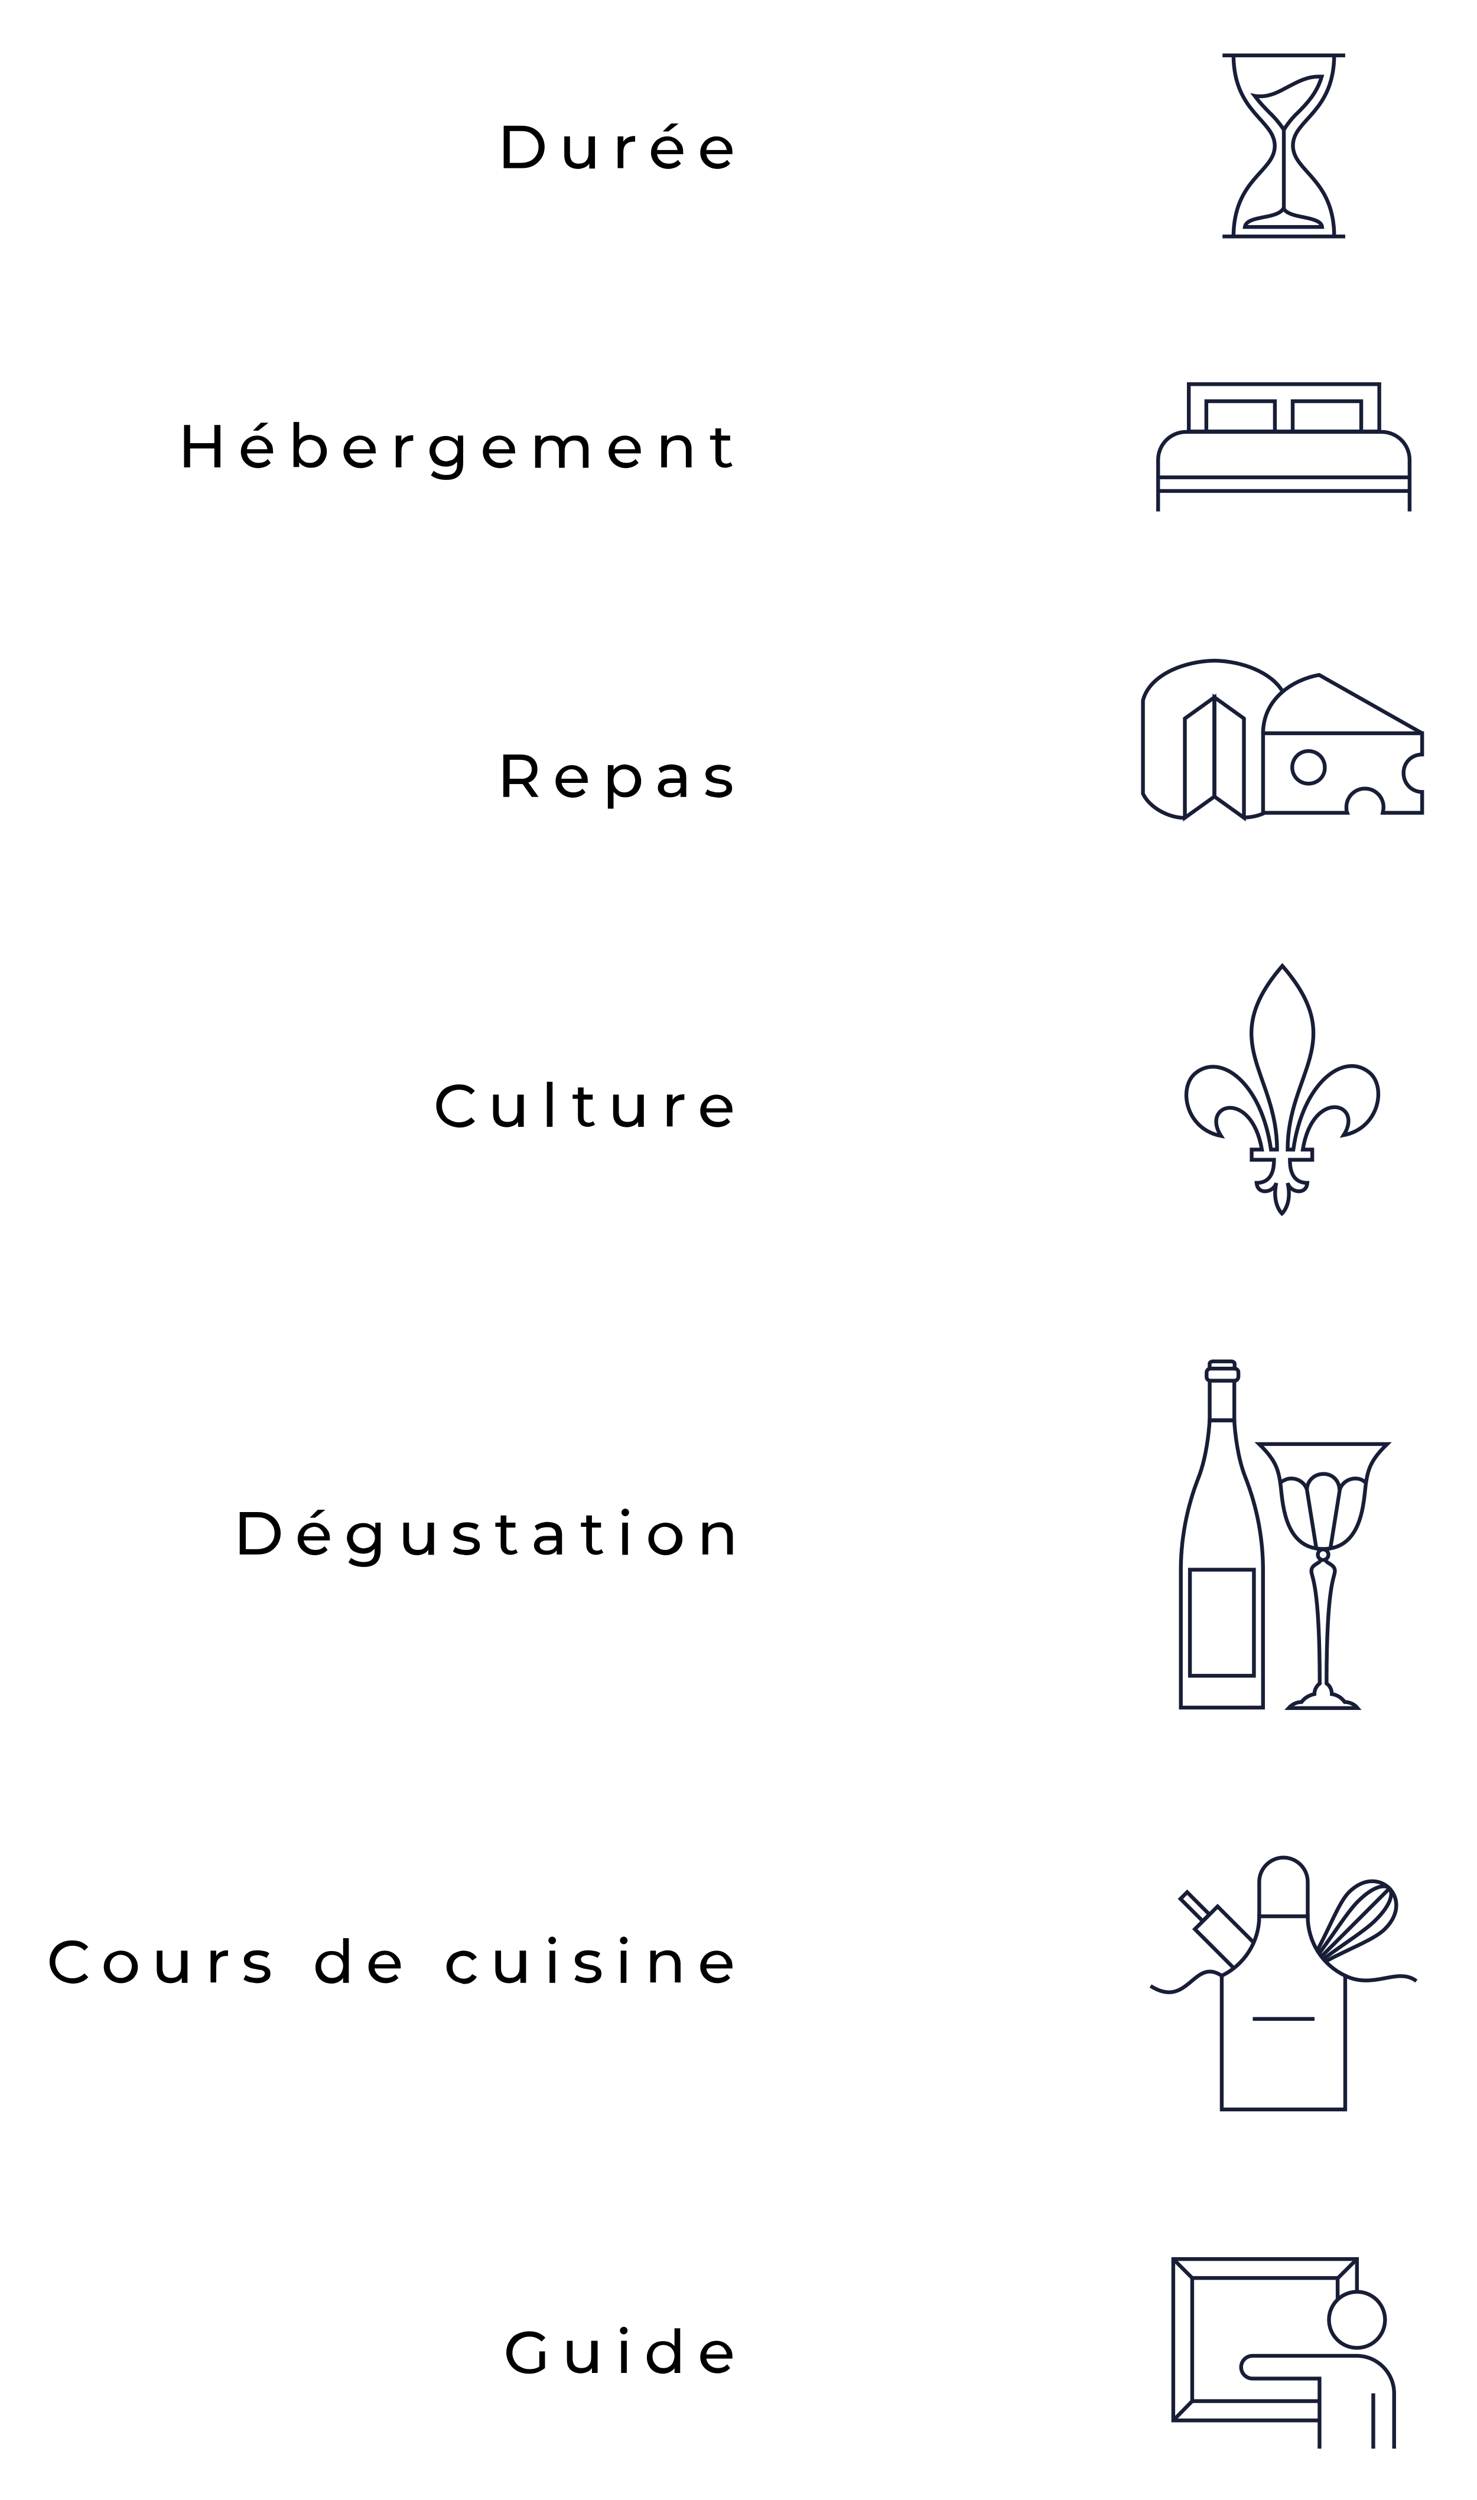 <?xml version="1.0" encoding="UTF-8"?> <!-- Generator: Adobe Illustrator 25.0.0, SVG Export Plug-In . SVG Version: 6.00 Build 0) --> <svg xmlns="http://www.w3.org/2000/svg" xmlns:xlink="http://www.w3.org/1999/xlink" version="1.1" id="Calque_1" x="0px" y="0px" viewBox="0 0 390 660" style="enable-background:new 0 0 390 660;" xml:space="preserve"> <style type="text/css"> .st0{fill:none;stroke:#1D1D1B;stroke-miterlimit:10;} .st1{fill:none;stroke:#181E37;stroke-miterlimit:10;} .st2{enable-background:new ;} </style> <g> <path class="st0" d="M2444.9,2636c-4.7-10.4-37.7,14.7-44.8-9.2c3.8,0.4,8.2-2.5,9.9-6.1c0.8-1.8,2.7-5.7,3.2-9.7 c6,3.9,17.2-0.4,17.2-0.4c-1.1,3.8-2.8,5.9-4.1,7.3c4.8,0.8,27.8,8.3,18.4,24.2c0-2.6-1.8-9.1-5.8-9"></path> <path class="st0" d="M2409.9,2620.8c9.3,7.1,30.6,4.8,34.1,10.4"></path> </g> <path id="Tracé_97" class="st1" d="M340,303.5c0-20.5,16.2-28.3-1.4-48.5c-17.5,20.2-1.4,28-1.4,48.5h-1.6 c-2.5-17.6-13.2-25.6-19.9-20.2c-4.7,3.8-2.7,14.8,6.7,16.6c-5.4-8.5,8-12.5,10.8,3.6h-2.7v2.7h5.9c0,2-0.3,6.1-4.6,6.1 c0.3,3.4,4.6,2.5,5.2,0c-1.2,5.6,1.5,8.1,1.5,8.1s2.8-2.5,1.5-8.1c0.6,2.5,4.9,3.4,5.2,0c-4.3,0-4.6-4.1-4.6-6.1h5.9v-2.7H344 c2.7-16.3,16.2-12.3,10.8-3.8c9.4-1.8,11.4-12.9,6.7-16.6c-6.7-5.4-17.5,2.7-20,20.4L340,303.5z"></path> <g id="Groupe_163" transform="translate(294 87.326)"> <g id="Groupe_162" transform="translate(0 0)"> <g id="Groupe_161" transform="translate(12.733 4.501)"> <rect id="Rectangle_9" x="34.6" y="14.1" class="st1" width="18.1" height="8"></rect> <rect id="Rectangle_10" x="11.8" y="14.1" class="st1" width="18.1" height="8"></rect> </g> <path id="Tracé_98" class="st1" d="M78.2,47.7V34.1c0-4.1-3.3-7.4-7.4-7.4H19.2c-4.1,0-7.4,3.3-7.4,7.4c0,0,0,0,0,0v13.6"></path> <line id="Ligne_16" class="st1" x1="12.1" y1="42.3" x2="78.5" y2="42.3"></line> <line id="Ligne_17" class="st1" x1="12.1" y1="38.7" x2="78.5" y2="38.7"></line> <rect id="Rectangle_11" x="19.9" y="14.1" class="st1" width="50.3" height="12.5"></rect> </g> </g> <g id="Groupe_167" transform="translate(290 160.326)"> <g id="Groupe_165" transform="translate(0)"> <g id="Groupe_164" transform="translate(11.064 9.67)"> <path id="Tracé_99" class="st1" d="M19.6,40.3l-7.8,5.6V19.7l7.8-5.6V40.3z"></path> <path id="Tracé_100" class="st1" d="M19.6,40.3l7.8,5.6V19.7l-7.8-5.6V40.3z"></path> </g> <path id="Tracé_101" class="st1" d="M48.7,22.3c-3-5.2-10.9-8.1-18-8.2c-8.1,0.1-17.2,3.8-18.9,10.5v24.6 c1.7,3.7,6.9,6.5,11.2,6.4"></path> <path id="Tracé_102" class="st1" d="M38.4,55.5c1.9,0,3.8-0.4,5.5-1.2"></path> </g> <g id="Groupe_166" transform="translate(31.715 3.766)"> <path id="Tracé_103" class="st1" d="M53.8,29.5L26.6,14.1c-6.8,1.2-14.8,6.2-14.8,15.4"></path> <path id="Tracé_104" class="st1" d="M53.8,35.1v-5.6h-42v21H34c-0.2-0.5-0.2-1-0.2-1.5c0-2.7,2.2-4.9,4.9-4.9s4.9,2.2,4.9,4.9 c0,0.5-0.1,1-0.2,1.5h10.4V45c-2.7,0-4.9-2.2-4.9-4.9l0,0C48.8,37.3,51,35.1,53.8,35.1C53.8,35.1,53.8,35.1,53.8,35.1z M23.8,42.8 c-2.4,0-4.3-1.9-4.3-4.3c0-2.4,1.9-4.3,4.3-4.3c2.4,0,4.3,1.9,4.3,4.3c0,0,0,0,0,0C28.2,40.9,26.2,42.8,23.8,42.8 C23.8,42.8,23.8,42.8,23.8,42.8L23.8,42.8z"></path> </g> </g> <g id="Groupe_168" transform="translate(311 0.326)"> <line id="Ligne_18" class="st1" x1="44.2" y1="62.1" x2="11.8" y2="62.1"></line> <path id="Tracé_105" class="st1" d="M17.7,59.6c0.3-1.7,2.6-2.1,5-2.6c2.2-0.4,4.4-0.9,5.2-2.3c0.8,1.4,3.1,1.9,5.2,2.3 c2.4,0.5,4.8,1,5,2.6H17.7z"></path> <path id="Tracé_106" class="st1" d="M41.3,62.2L41.3,62.2c0-15.4-10.9-17.2-10.9-24.1s10.9-8.6,10.9-24.1"></path> <path id="Tracé_107" class="st1" d="M14.7,14.1c0,15.4,10.9,17.2,10.9,24.1s-10.9,8.6-10.9,24.1"></path> <line id="Ligne_19" class="st1" x1="11.8" y1="14.3" x2="44.2" y2="14.3"></line> <path id="Tracé_108" class="st1" d="M28,33.9c-1.1-1.6-2.3-3.1-3.8-4.5c-1.4-1.4-2.7-2.8-3.9-4.4c0.5,0.1,1,0.1,1.5,0.1 c2.7,0,4.9-1.2,7.3-2.5c2.5-1.3,5-2.7,8.1-2.7c0.3,0,0.6,0,0.8,0c-1.3,4.4-3.9,7.1-6.3,9.5C30.3,30.7,29.1,32.2,28,33.9z"></path> <line id="Ligne_20" class="st1" x1="28" y1="55" x2="28" y2="33.7"></line> </g> <g id="Groupe_173" transform="translate(300 345.326)"> <g id="Groupe_170" transform="translate(20.673 21.83)"> <path id="Tracé_109" class="st1" d="M29.4,44.7c0,0.9,2.4,1.1,2.4,2.9s-2.2,3.1-2.2,29.7c0.9,0.6,1.4,1.7,1.4,2.8 c1.4,0.2,2.6,1,3.4,2.1c1.3,0,2.6,0.6,3.4,1.6H19.6c0.9-1,2.1-1.6,3.4-1.6c0.8-1.1,2-1.8,3.4-2.1c0-1.1,0.5-2.1,1.4-2.8 c0-26.6-2.2-27.9-2.2-29.7s2.4-2,2.4-2.9"></path> <circle id="Ellipse_1" class="st1" cx="28.7" cy="43.3" r="1.4"></circle> <path id="Tracé_110" class="st1" d="M45.6,14.1c-4.2,4.1-5,6.4-5.6,10.3c-0.6,4.1-0.6,17.4-11.3,17.4S18,28.5,17.4,24.4 c-0.6-3.9-1.4-6.2-5.6-10.3H45.6z"></path> <g id="Groupe_169" transform="translate(5.711 7.791)"> <path id="Tracé_111" class="st1" d="M27.3,18.4c0-2.4-1.9-4.3-4.3-4.2c-2.4,0-4.3,1.9-4.3,4.2"></path> <path id="Tracé_112" class="st1" d="M21.2,33.9l-2.5-15.6c-0.7-2.2-3.2-3.4-5.4-2.7c-0.5,0.2-1.1,0.5-1.5,0.8"></path> <path id="Tracé_113" class="st1" d="M34.4,16.6c-0.5-0.4-1-0.8-1.6-1c-2.2-0.7-4.7,0.5-5.4,2.7l-2.5,15.6"></path> </g> </g> <g id="Groupe_172" transform="translate(0 0)"> <path id="Tracé_114" class="st1" d="M26,16.4v-1.7c0-0.3-0.4-0.6-0.9-0.6h-4.8c-0.5,0-0.9,0.3-0.9,0.6v1.7"></path> <path id="Tracé_115" class="st1" d="M19,19c0.1,0,0.1,0.1,0.2,0.1c0.1,0,0.1,0,0.2,0.1c0.1,0,0.1,0,0.2,0h6.4c0.1,0,0.1,0,0.2,0 c0.1,0,0.1,0,0.2-0.1c0.1,0,0.1-0.1,0.2-0.1c0.2-0.2,0.4-0.5,0.4-0.8v-1.2c0-0.3-0.1-0.6-0.4-0.8c-0.1,0-0.1-0.1-0.2-0.1 c-0.1,0-0.1,0-0.2-0.1c-0.1,0-0.1,0-0.2,0h-6.4c-0.1,0-0.1,0-0.2,0c-0.1,0-0.1,0-0.2,0.1c-0.1,0-0.1,0.1-0.2,0.1 c-0.2,0.2-0.4,0.5-0.4,0.8v1.2C18.6,18.5,18.7,18.8,19,19z"></path> <rect id="Rectangle_12" x="14.2" y="69.1" class="st1" width="16.9" height="28"></rect> <path id="Tracé_116" class="st1" d="M25.9,29.6c0.2,3.5,0.9,9.9,2.9,15c3.2,8.1,4.8,16.7,4.7,25.4v35.5H11.8V70.1 c-0.1-8.7,1.5-17.3,4.7-25.4c2-5.2,2.7-11.6,2.9-15H25.9L25.9,29.6z"></path> <g id="Groupe_171" transform="translate(7.618 5.036)"> <path id="Tracé_117" class="st1" d="M11.8,14.1v10.5h6.5V14.1"></path> </g> </g> </g> <g id="Groupe_176" transform="translate(298 582.326)"> <g id="Groupe_174" transform="translate(0 0)"> <path id="Tracé_118" class="st1" d="M50.4,56.7H11.8V14.1h48.5v8.6"></path> <path id="Tracé_119" class="st1" d="M50.4,51.6H16.8V19.1h38.4v5.6"></path> </g> <g id="Groupe_175" transform="translate(17.916 8.644)"> <circle id="Ellipse_2" class="st1" cx="42.4" cy="21.5" r="7.4"></circle> <path id="Tracé_120" class="st1" d="M52.2,55.5V40.9c0-5.4-4.4-9.9-9.9-9.9c0,0,0,0,0,0H14.8c-1.6,0-3,1.3-3,3c0,1.6,1.3,3,3,3 h17.7v18.5"></path> <line id="Ligne_21" class="st1" x1="46.7" y1="55.5" x2="46.7" y2="40.9"></line> </g> <line id="Ligne_22" class="st1" x1="11.8" y1="56.7" x2="16.8" y2="51.6"></line> <line id="Ligne_23" class="st1" x1="11.8" y1="14.1" x2="16.8" y2="19.1"></line> <line id="Ligne_24" class="st1" x1="55.3" y1="19.1" x2="60.3" y2="14.1"></line> </g> <g id="Groupe_178" transform="translate(292 476.326)"> <g id="Groupe_177" transform="translate(44.034 6.296)"> <path id="Tracé_121" class="st1" d="M14,35.2c6.3-3.4,13-5.8,15.7-8.6c4.1-4.1,3.4-8.4,1.1-10.7"></path> <path id="Tracé_122" class="st1" d="M13.4,34.6C19,30.4,24.6,27,27.3,24.2c4.1-4.1,4.6-7.1,3.5-8.3"></path> <path id="Tracé_123" class="st1" d="M12.9,33.9l12-12c4.1-4.1,5.9-5.9,5.9-5.9"></path> <path id="Tracé_124" class="st1" d="M12.3,33.1c4.1-5.5,7.5-11,10.2-13.7c4.1-4.1,7.1-4.6,8.3-3.5"></path> <path id="Tracé_125" class="st1" d="M11.8,32.3c3.3-6.1,5.7-12.6,8.3-15.3c4.1-4.1,8.4-3.4,10.7-1.1"></path> </g> <path id="Tracé_126" class="st1" d="M33.8,43.3L23.5,33l6-6l9.6,9.6"></path> <rect id="Rectangle_13" x="22.3" y="22.9" transform="matrix(0.707 -0.707 0.707 0.707 -12.26 24.577)" class="st1" width="2.5" height="8.3"></rect> <path id="Tracé_127" class="st1" d="M30.6,80.6h32.6V45.3c-6.1-2.9-9.9-9-9.9-15.7H40.5c0,6.7-3.9,12.8-9.9,15.7V80.6z"></path> <line id="Ligne_25" class="st1" x1="38.8" y1="56.7" x2="55.1" y2="56.7"></line> <path id="Tracé_128" class="st1" d="M30.6,45.3c-7.5-5-8.8,9-18.8,2.7"></path> <path id="Tracé_129" class="st1" d="M63.2,45.3C70.8,49,77,42.9,82,46.7"></path> <path id="Tracé_130" class="st1" d="M53.3,29.6v-9.1c0-3.5-2.9-6.4-6.4-6.4c-3.5,0-6.4,2.9-6.4,6.4v9.1"></path> </g> <g class="st2"> <path d="M133,33.2h4.7c1.2,0,2.2,0.2,3.2,0.7c0.9,0.5,1.6,1.1,2.1,2c0.5,0.8,0.8,1.8,0.8,2.9s-0.3,2.1-0.8,2.9 c-0.5,0.8-1.2,1.5-2.1,2c-0.9,0.5-2,0.7-3.2,0.7H133V33.2z M137.6,43c0.9,0,1.7-0.2,2.4-0.5c0.7-0.4,1.2-0.8,1.6-1.5 c0.4-0.6,0.6-1.4,0.6-2.2s-0.2-1.6-0.6-2.2c-0.4-0.6-0.9-1.1-1.6-1.5c-0.7-0.4-1.5-0.5-2.4-0.5h-3V43H137.6z"></path> <path d="M157.1,36v8.5h-1.5v-1.3c-0.3,0.4-0.7,0.8-1.2,1c-0.5,0.2-1.1,0.4-1.7,0.4c-1.1,0-2-0.3-2.7-0.9c-0.7-0.6-1-1.5-1-2.8V36 h1.5v4.7c0,0.8,0.2,1.4,0.6,1.9c0.4,0.4,1,0.6,1.7,0.6c0.8,0,1.5-0.2,1.9-0.7c0.5-0.5,0.7-1.2,0.7-2.1V36H157.1z"></path> <path d="M165.8,36.3c0.5-0.3,1.2-0.4,1.9-0.4v1.5c-0.1,0-0.2,0-0.4,0c-0.8,0-1.5,0.2-2,0.7s-0.7,1.2-0.7,2.1v4.2h-1.5V36h1.5v1.4 C164.9,36.9,165.3,36.5,165.8,36.3z"></path> <path d="M180.4,40.7h-6.9c0.1,0.7,0.4,1.3,1,1.8s1.3,0.7,2.1,0.7c1,0,1.8-0.3,2.4-1l0.8,1c-0.4,0.4-0.9,0.8-1.4,1 c-0.6,0.2-1.2,0.4-1.9,0.4c-0.9,0-1.7-0.2-2.4-0.6c-0.7-0.4-1.2-0.9-1.6-1.5c-0.4-0.7-0.6-1.4-0.6-2.2c0-0.8,0.2-1.6,0.6-2.2 c0.4-0.7,0.9-1.2,1.5-1.5c0.6-0.4,1.4-0.6,2.2-0.6c0.8,0,1.5,0.2,2.2,0.6c0.6,0.4,1.1,0.9,1.5,1.5s0.5,1.4,0.5,2.3 C180.4,40.4,180.4,40.5,180.4,40.7z M174.4,37.8c-0.5,0.4-0.8,1-0.9,1.8h5.4c-0.1-0.7-0.4-1.3-0.9-1.8s-1.1-0.7-1.8-0.7 C175.5,37.2,174.9,37.4,174.4,37.8z M177.2,32.6h2l-2.7,2.1H175L177.2,32.6z"></path> <path d="M193.4,40.7h-6.9c0.1,0.7,0.4,1.3,1,1.8s1.3,0.7,2.1,0.7c1,0,1.8-0.3,2.4-1l0.8,1c-0.4,0.4-0.9,0.8-1.4,1 c-0.6,0.2-1.2,0.4-1.9,0.4c-0.9,0-1.7-0.2-2.4-0.6c-0.7-0.4-1.2-0.9-1.6-1.5c-0.4-0.7-0.6-1.4-0.6-2.2c0-0.8,0.2-1.6,0.6-2.2 c0.4-0.7,0.9-1.2,1.5-1.5c0.6-0.4,1.4-0.6,2.2-0.6c0.8,0,1.5,0.2,2.2,0.6c0.6,0.4,1.1,0.9,1.5,1.5s0.5,1.4,0.5,2.3 C193.4,40.4,193.4,40.5,193.4,40.7z M187.4,37.8c-0.5,0.4-0.8,1-0.9,1.8h5.4c-0.1-0.7-0.4-1.3-0.9-1.8s-1.1-0.7-1.8-0.7 C188.5,37.2,187.9,37.4,187.4,37.8z"></path> </g> <g class="st2"> <path d="M58.2,112.2v11.2h-1.6v-5h-6.4v5h-1.6v-11.2h1.6v4.8h6.4v-4.8H58.2z"></path> <path d="M72.1,119.7h-6.9c0.1,0.7,0.4,1.3,1,1.8s1.3,0.7,2.1,0.7c1,0,1.8-0.3,2.4-1l0.8,1c-0.4,0.4-0.9,0.8-1.4,1 c-0.6,0.2-1.2,0.4-1.9,0.4c-0.9,0-1.7-0.2-2.4-0.6c-0.7-0.4-1.2-0.9-1.6-1.5c-0.4-0.7-0.6-1.4-0.6-2.2c0-0.8,0.2-1.6,0.6-2.2 c0.4-0.7,0.9-1.2,1.5-1.5c0.6-0.4,1.4-0.6,2.2-0.6c0.8,0,1.5,0.2,2.2,0.6c0.6,0.4,1.1,0.9,1.5,1.5s0.5,1.4,0.5,2.3 C72.2,119.4,72.1,119.5,72.1,119.7z M66.1,116.8c-0.5,0.4-0.8,1-0.9,1.8h5.4c-0.1-0.7-0.4-1.3-0.9-1.8s-1.1-0.7-1.8-0.7 C67.2,116.2,66.6,116.4,66.1,116.8z M68.9,111.6h2l-2.7,2.1h-1.4L68.9,111.6z"></path> <path d="M84.2,115.4c0.7,0.4,1.2,0.9,1.5,1.5s0.6,1.4,0.6,2.3c0,0.9-0.2,1.6-0.6,2.3c-0.4,0.7-0.9,1.2-1.5,1.5 c-0.7,0.4-1.4,0.5-2.2,0.5c-0.6,0-1.2-0.1-1.7-0.4c-0.5-0.2-1-0.6-1.3-1.1v1.3h-1.5v-11.9H79v4.7c0.3-0.4,0.8-0.8,1.3-1 s1.1-0.3,1.7-0.3C82.8,114.9,83.5,115.1,84.2,115.4z M83.3,121.8c0.4-0.2,0.8-0.6,1-1.1c0.3-0.5,0.4-1,0.4-1.6 c0-0.6-0.1-1.1-0.4-1.6c-0.3-0.5-0.6-0.8-1-1s-0.9-0.4-1.5-0.4c-0.5,0-1,0.1-1.5,0.4c-0.4,0.2-0.8,0.6-1,1c-0.2,0.5-0.4,1-0.4,1.6 c0,0.6,0.1,1.1,0.4,1.6c0.2,0.5,0.6,0.8,1,1.1c0.4,0.3,0.9,0.4,1.5,0.4C82.4,122.2,82.9,122.1,83.3,121.8z"></path> <path d="M99.2,119.7h-6.9c0.1,0.7,0.4,1.3,1,1.8s1.3,0.7,2.1,0.7c1,0,1.8-0.3,2.4-1l0.8,1c-0.4,0.4-0.9,0.8-1.4,1 c-0.6,0.2-1.2,0.4-1.9,0.4c-0.9,0-1.7-0.2-2.4-0.6c-0.7-0.4-1.2-0.9-1.6-1.5c-0.4-0.7-0.6-1.4-0.6-2.2c0-0.8,0.2-1.6,0.6-2.2 c0.4-0.7,0.9-1.2,1.5-1.5c0.6-0.4,1.4-0.6,2.2-0.6c0.8,0,1.5,0.2,2.2,0.6c0.6,0.4,1.1,0.9,1.5,1.5s0.5,1.4,0.5,2.3 C99.3,119.4,99.3,119.5,99.2,119.7z M93.2,116.8c-0.5,0.4-0.8,1-0.9,1.8h5.4c-0.1-0.7-0.4-1.3-0.9-1.8s-1.1-0.7-1.8-0.7 C94.3,116.2,93.7,116.4,93.2,116.8z"></path> <path d="M107.2,115.3c0.5-0.3,1.2-0.4,1.9-0.4v1.5c-0.1,0-0.2,0-0.4,0c-0.8,0-1.5,0.2-2,0.7s-0.7,1.2-0.7,2.1v4.2h-1.5V115h1.5v1.4 C106.3,115.9,106.7,115.5,107.2,115.3z"></path> <path d="M122.3,115v7.3c0,1.5-0.4,2.6-1.1,3.3c-0.7,0.7-1.8,1.1-3.3,1.1c-0.8,0-1.6-0.1-2.3-0.3s-1.3-0.5-1.8-0.9l0.7-1.2 c0.4,0.3,0.9,0.6,1.5,0.8s1.2,0.3,1.8,0.3c1,0,1.7-0.2,2.2-0.7c0.5-0.5,0.7-1.2,0.7-2.1v-0.7c-0.4,0.4-0.8,0.8-1.3,1 c-0.5,0.2-1.1,0.3-1.7,0.3c-0.8,0-1.5-0.2-2.2-0.5c-0.7-0.3-1.2-0.8-1.5-1.5s-0.6-1.3-0.6-2.1s0.2-1.5,0.6-2.1s0.9-1.1,1.5-1.4 c0.7-0.3,1.4-0.5,2.2-0.5c0.6,0,1.2,0.1,1.8,0.4s1,0.6,1.4,1V115H122.3z M119.4,121.4c0.4-0.2,0.8-0.6,1-1c0.3-0.4,0.4-0.9,0.4-1.4 c0-0.8-0.3-1.5-0.8-2s-1.2-0.8-2.1-0.8c-0.9,0-1.6,0.3-2.1,0.8s-0.8,1.2-0.8,2c0,0.5,0.1,1,0.4,1.4c0.3,0.4,0.6,0.8,1,1 c0.4,0.2,0.9,0.4,1.5,0.4C118.4,121.7,118.9,121.6,119.4,121.4z"></path> <path d="M136,119.7h-6.9c0.1,0.7,0.4,1.3,1,1.8s1.3,0.7,2.1,0.7c1,0,1.8-0.3,2.4-1l0.8,1c-0.4,0.4-0.9,0.8-1.4,1 c-0.6,0.2-1.2,0.4-1.9,0.4c-0.9,0-1.7-0.2-2.4-0.6c-0.7-0.4-1.2-0.9-1.6-1.5c-0.4-0.7-0.6-1.4-0.6-2.2c0-0.8,0.2-1.6,0.6-2.2 c0.4-0.7,0.9-1.2,1.5-1.5c0.6-0.4,1.4-0.6,2.2-0.6c0.8,0,1.5,0.2,2.2,0.6c0.6,0.4,1.1,0.9,1.5,1.5s0.5,1.4,0.5,2.3 C136.1,119.4,136.1,119.5,136,119.7z M130,116.8c-0.5,0.4-0.8,1-0.9,1.8h5.4c-0.1-0.7-0.4-1.3-0.9-1.8s-1.1-0.7-1.8-0.7 C131.1,116.2,130.5,116.4,130,116.8z"></path> <path d="M154.5,115.8c0.6,0.6,0.9,1.5,0.9,2.8v4.9h-1.5v-4.7c0-0.8-0.2-1.4-0.6-1.9c-0.4-0.4-0.9-0.6-1.6-0.6 c-0.8,0-1.4,0.2-1.9,0.7c-0.5,0.5-0.7,1.2-0.7,2.1v4.4h-1.5v-4.7c0-0.8-0.2-1.4-0.6-1.9c-0.4-0.4-0.9-0.6-1.6-0.6 c-0.8,0-1.4,0.2-1.9,0.7c-0.5,0.5-0.7,1.2-0.7,2.1v4.4h-1.5V115h1.5v1.3c0.3-0.4,0.7-0.8,1.2-1c0.5-0.2,1.1-0.3,1.7-0.3 c0.7,0,1.2,0.1,1.8,0.4c0.5,0.3,0.9,0.7,1.2,1.2c0.3-0.5,0.8-0.9,1.3-1.2c0.6-0.3,1.2-0.4,1.9-0.4 C153.1,114.9,153.9,115.2,154.5,115.8z"></path> <path d="M169.2,119.7h-6.9c0.1,0.7,0.4,1.3,1,1.8s1.3,0.7,2.1,0.7c1,0,1.8-0.3,2.4-1l0.8,1c-0.4,0.4-0.9,0.8-1.4,1 c-0.6,0.2-1.2,0.4-1.9,0.4c-0.9,0-1.7-0.2-2.4-0.6c-0.7-0.4-1.2-0.9-1.6-1.5c-0.4-0.7-0.6-1.4-0.6-2.2c0-0.8,0.2-1.6,0.6-2.2 c0.4-0.7,0.9-1.2,1.5-1.5c0.6-0.4,1.4-0.6,2.2-0.6c0.8,0,1.5,0.2,2.2,0.6c0.6,0.4,1.1,0.9,1.5,1.5s0.5,1.4,0.5,2.3 C169.2,119.4,169.2,119.5,169.2,119.7z M163.2,116.8c-0.5,0.4-0.8,1-0.9,1.8h5.4c-0.1-0.7-0.4-1.3-0.9-1.8s-1.1-0.7-1.8-0.7 C164.3,116.2,163.7,116.4,163.2,116.8z"></path> <path d="M181.6,115.8c0.6,0.6,1,1.5,1,2.7v4.9h-1.5v-4.7c0-0.8-0.2-1.4-0.6-1.9s-1-0.6-1.7-0.6c-0.8,0-1.5,0.2-2,0.7 s-0.7,1.2-0.7,2.1v4.4h-1.5V115h1.5v1.3c0.3-0.4,0.7-0.8,1.3-1c0.5-0.2,1.1-0.4,1.8-0.4C180.1,114.9,181,115.2,181.6,115.8z"></path> <path d="M193.4,122.9c-0.2,0.2-0.5,0.3-0.8,0.4c-0.3,0.1-0.7,0.2-1,0.2c-0.9,0-1.5-0.2-2-0.7s-0.7-1.1-0.7-2v-4.7h-1.4V115h1.4 v-1.9h1.5v1.9h2.4v1.3h-2.4v4.6c0,0.5,0.1,0.8,0.3,1.1c0.2,0.2,0.6,0.4,1,0.4c0.5,0,0.9-0.1,1.2-0.4L193.4,122.9z"></path> </g> <g class="st2"> <path d="M140.4,210.4L138,207c-0.3,0-0.5,0-0.7,0h-2.8v3.4h-1.6v-11.2h4.4c1.5,0,2.6,0.3,3.4,1s1.2,1.6,1.2,2.9 c0,0.9-0.2,1.6-0.6,2.2c-0.4,0.6-1,1.1-1.8,1.3l2.7,3.8H140.4z M139.6,205c0.5-0.4,0.8-1.1,0.8-1.9s-0.3-1.4-0.8-1.9 c-0.5-0.4-1.3-0.6-2.3-0.6h-2.7v5h2.7C138.2,205.7,139,205.5,139.6,205z"></path> <path d="M155.2,206.7h-6.9c0.1,0.7,0.4,1.3,1,1.8c0.6,0.5,1.3,0.7,2.1,0.7c1,0,1.8-0.3,2.4-1l0.8,1c-0.4,0.4-0.9,0.8-1.4,1 s-1.2,0.4-1.9,0.4c-0.9,0-1.7-0.2-2.4-0.6s-1.2-0.9-1.6-1.5c-0.4-0.7-0.6-1.4-0.6-2.2c0-0.8,0.2-1.6,0.6-2.2s0.9-1.2,1.5-1.5 c0.6-0.4,1.4-0.6,2.2-0.6s1.5,0.2,2.2,0.6s1.1,0.9,1.5,1.5s0.5,1.4,0.5,2.3C155.2,206.4,155.2,206.5,155.2,206.7z M149.1,203.8 c-0.5,0.4-0.8,1-0.9,1.8h5.4c-0.1-0.7-0.4-1.3-0.9-1.8s-1.1-0.7-1.8-0.7S149.6,203.4,149.1,203.8z"></path> <path d="M167.2,202.4c0.7,0.4,1.2,0.9,1.5,1.5s0.6,1.4,0.6,2.3c0,0.9-0.2,1.6-0.6,2.3c-0.4,0.7-0.9,1.2-1.5,1.5 c-0.7,0.4-1.4,0.5-2.2,0.5c-0.6,0-1.2-0.1-1.7-0.4s-0.9-0.6-1.3-1v4.4h-1.5V202h1.5v1.3c0.3-0.5,0.8-0.8,1.3-1.1 c0.5-0.2,1.1-0.4,1.7-0.4C165.8,201.9,166.6,202.1,167.2,202.4z M166.3,208.8c0.4-0.2,0.8-0.6,1-1.1c0.2-0.5,0.4-1,0.4-1.6 c0-0.6-0.1-1.1-0.4-1.6c-0.3-0.5-0.6-0.8-1-1c-0.4-0.2-0.9-0.4-1.5-0.4c-0.5,0-1,0.1-1.4,0.4c-0.4,0.3-0.8,0.6-1,1 c-0.3,0.4-0.4,1-0.4,1.6c0,0.6,0.1,1.1,0.4,1.6c0.2,0.5,0.6,0.8,1,1.1c0.4,0.3,0.9,0.4,1.5,0.4 C165.4,209.2,165.9,209.1,166.3,208.8z"></path> <path d="M180.3,202.7c0.6,0.6,0.9,1.4,0.9,2.6v5.1h-1.5v-1.1c-0.3,0.4-0.6,0.7-1.1,0.9s-1,0.3-1.7,0.3c-1,0-1.7-0.2-2.3-0.7 s-0.9-1.1-0.9-1.8c0-0.7,0.3-1.3,0.8-1.8c0.5-0.5,1.4-0.7,2.6-0.7h2.4v-0.3c0-0.7-0.2-1.2-0.6-1.5c-0.4-0.4-1-0.5-1.7-0.5 c-0.5,0-1,0.1-1.5,0.2c-0.5,0.2-0.9,0.4-1.2,0.7l-0.6-1.2c0.4-0.4,1-0.6,1.6-0.8c0.6-0.2,1.3-0.3,1.9-0.3 C178.8,201.9,179.7,202.2,180.3,202.7z M178.8,209c0.4-0.3,0.7-0.6,0.9-1.1v-1.2h-2.4c-1.3,0-2,0.4-2,1.3c0,0.4,0.2,0.8,0.5,1 c0.3,0.2,0.8,0.4,1.4,0.4C177.9,209.4,178.4,209.2,178.8,209z"></path> <path d="M187.7,210.3c-0.6-0.2-1.1-0.4-1.5-0.7l0.6-1.2c0.4,0.3,0.8,0.5,1.4,0.6c0.5,0.2,1.1,0.2,1.6,0.2c1.3,0,2-0.4,2-1.2 c0-0.3-0.1-0.5-0.3-0.6s-0.4-0.3-0.7-0.3c-0.3-0.1-0.7-0.1-1.2-0.2c-0.7-0.1-1.2-0.2-1.7-0.4c-0.4-0.1-0.8-0.4-1.1-0.7 c-0.3-0.3-0.5-0.8-0.5-1.4c0-0.8,0.3-1.4,1-1.8s1.5-0.7,2.6-0.7c0.6,0,1.1,0.1,1.7,0.2c0.6,0.1,1,0.3,1.4,0.6l-0.7,1.2 c-0.7-0.4-1.5-0.7-2.4-0.7c-0.7,0-1.1,0.1-1.5,0.3c-0.3,0.2-0.5,0.5-0.5,0.8c0,0.3,0.1,0.5,0.3,0.7c0.2,0.2,0.4,0.3,0.7,0.4 c0.3,0.1,0.7,0.2,1.2,0.3c0.7,0.1,1.2,0.2,1.7,0.4c0.4,0.1,0.8,0.4,1.1,0.7c0.3,0.3,0.4,0.8,0.4,1.3c0,0.8-0.3,1.4-1,1.8 s-1.5,0.7-2.7,0.7C189,210.5,188.4,210.4,187.7,210.3z"></path> </g> <g class="st2"> <path d="M118.1,296.8c-0.9-0.5-1.6-1.2-2.1-2s-0.8-1.8-0.8-2.9c0-1.1,0.3-2.1,0.8-2.9c0.5-0.9,1.2-1.6,2.1-2s1.9-0.7,3-0.7 c0.9,0,1.7,0.1,2.4,0.4c0.7,0.3,1.3,0.7,1.9,1.3l-1,1c-0.8-0.9-1.9-1.3-3.2-1.3c-0.8,0-1.6,0.2-2.3,0.6c-0.7,0.4-1.2,0.9-1.6,1.5 c-0.4,0.7-0.6,1.4-0.6,2.2s0.2,1.5,0.6,2.2c0.4,0.7,0.9,1.2,1.6,1.5c0.7,0.4,1.4,0.6,2.3,0.6c1.2,0,2.3-0.4,3.2-1.3l1,1 c-0.5,0.6-1.1,1-1.9,1.3c-0.7,0.3-1.5,0.4-2.4,0.4C120,297.6,119,297.3,118.1,296.8z"></path> <path d="M138.3,289v8.5h-1.5v-1.3c-0.3,0.4-0.7,0.8-1.2,1c-0.5,0.2-1.1,0.4-1.7,0.4c-1.1,0-2-0.3-2.7-0.9c-0.7-0.6-1-1.5-1-2.8V289 h1.5v4.7c0,0.8,0.2,1.4,0.6,1.9c0.4,0.4,1,0.6,1.7,0.6c0.8,0,1.5-0.2,1.9-0.7c0.5-0.5,0.7-1.2,0.7-2.1V289H138.3z"></path> <path d="M144.4,285.6h1.5v11.9h-1.5V285.6z"></path> <path d="M157.1,296.9c-0.2,0.2-0.5,0.3-0.8,0.4c-0.3,0.1-0.7,0.2-1,0.2c-0.9,0-1.5-0.2-2-0.7c-0.5-0.5-0.7-1.1-0.7-2v-4.7h-1.4V289 h1.4v-1.9h1.5v1.9h2.4v1.3h-2.4v4.6c0,0.5,0.1,0.8,0.3,1.1c0.2,0.2,0.6,0.4,1,0.4c0.5,0,0.9-0.1,1.2-0.4L157.1,296.9z"></path> <path d="M170,289v8.5h-1.5v-1.3c-0.3,0.4-0.7,0.8-1.2,1c-0.5,0.2-1.1,0.4-1.7,0.4c-1.1,0-2-0.3-2.7-0.9s-1-1.5-1-2.8V289h1.5v4.7 c0,0.8,0.2,1.4,0.6,1.9c0.4,0.4,1,0.6,1.7,0.6c0.8,0,1.5-0.2,1.9-0.7c0.5-0.5,0.7-1.2,0.7-2.1V289H170z"></path> <path d="M178.8,289.3c0.5-0.3,1.2-0.4,1.9-0.4v1.5c-0.1,0-0.2,0-0.4,0c-0.8,0-1.5,0.2-2,0.7s-0.7,1.2-0.7,2.1v4.2h-1.5V289h1.5v1.4 C177.9,289.9,178.3,289.5,178.8,289.3z"></path> <path d="M193.4,293.7h-6.9c0.1,0.7,0.4,1.3,1,1.8c0.6,0.5,1.3,0.7,2.1,0.7c1,0,1.8-0.3,2.4-1l0.8,1c-0.4,0.4-0.9,0.8-1.4,1 s-1.2,0.4-1.9,0.4c-0.9,0-1.7-0.2-2.4-0.6s-1.2-0.9-1.6-1.5c-0.4-0.7-0.6-1.4-0.6-2.2c0-0.8,0.2-1.6,0.6-2.2s0.9-1.2,1.5-1.5 c0.6-0.4,1.4-0.6,2.2-0.6s1.5,0.2,2.2,0.6s1.1,0.9,1.5,1.5s0.5,1.4,0.5,2.3C193.4,293.4,193.4,293.5,193.4,293.7z M187.4,290.8 c-0.5,0.4-0.8,1-0.9,1.8h5.4c-0.1-0.7-0.4-1.3-0.9-1.8s-1.1-0.7-1.8-0.7S187.9,290.4,187.4,290.8z"></path> </g> <g class="st2"> <path d="M63.2,399.2H68c1.2,0,2.2,0.2,3.2,0.7c0.9,0.5,1.6,1.1,2.1,2c0.5,0.8,0.8,1.8,0.8,2.9s-0.3,2.1-0.8,2.9 c-0.5,0.8-1.2,1.5-2.1,2c-0.9,0.5-2,0.7-3.2,0.7h-4.7V399.2z M67.9,409c0.9,0,1.7-0.2,2.4-0.5c0.7-0.4,1.2-0.8,1.6-1.5 c0.4-0.6,0.6-1.4,0.6-2.2s-0.2-1.6-0.6-2.2c-0.4-0.6-0.9-1.1-1.6-1.5c-0.7-0.4-1.5-0.5-2.4-0.5h-3v8.4H67.9z"></path> <path d="M87.1,406.7h-6.9c0.1,0.7,0.4,1.3,1,1.8s1.3,0.7,2.1,0.7c1,0,1.8-0.3,2.4-1l0.8,1c-0.4,0.4-0.9,0.8-1.4,1 c-0.6,0.2-1.2,0.4-1.9,0.4c-0.9,0-1.7-0.2-2.4-0.6c-0.7-0.4-1.2-0.9-1.6-1.5c-0.4-0.7-0.6-1.4-0.6-2.2c0-0.8,0.2-1.6,0.6-2.2 c0.4-0.7,0.9-1.2,1.5-1.5c0.6-0.4,1.4-0.6,2.2-0.6c0.8,0,1.5,0.2,2.2,0.6c0.6,0.4,1.1,0.9,1.5,1.5s0.5,1.4,0.5,2.3 C87.1,406.4,87.1,406.5,87.1,406.7z M81.1,403.8c-0.5,0.4-0.8,1-0.9,1.8h5.4c-0.1-0.7-0.4-1.3-0.9-1.8s-1.1-0.7-1.8-0.7 C82.2,403.2,81.6,403.4,81.1,403.8z M83.9,398.6h2l-2.7,2.1h-1.4L83.9,398.6z"></path> <path d="M100.5,402v7.3c0,1.5-0.4,2.6-1.1,3.3c-0.7,0.7-1.8,1.1-3.3,1.1c-0.8,0-1.6-0.1-2.3-0.3s-1.3-0.5-1.8-0.9l0.7-1.2 c0.4,0.3,0.9,0.6,1.5,0.8s1.2,0.3,1.8,0.3c1,0,1.7-0.2,2.2-0.7c0.5-0.5,0.7-1.2,0.7-2.1v-0.7c-0.4,0.4-0.8,0.8-1.3,1 c-0.5,0.2-1.1,0.3-1.7,0.3c-0.8,0-1.5-0.2-2.2-0.5c-0.7-0.3-1.2-0.8-1.5-1.5s-0.6-1.3-0.6-2.1s0.2-1.5,0.6-2.1s0.9-1.1,1.5-1.4 c0.7-0.3,1.4-0.5,2.2-0.5c0.6,0,1.2,0.1,1.8,0.4s1,0.6,1.4,1V402H100.5z M97.6,408.4c0.4-0.2,0.8-0.6,1-1c0.3-0.4,0.4-0.9,0.4-1.4 c0-0.8-0.3-1.5-0.8-2s-1.2-0.8-2.1-0.8c-0.9,0-1.6,0.3-2.1,0.8s-0.8,1.2-0.8,2c0,0.5,0.1,1,0.4,1.4c0.3,0.4,0.6,0.8,1,1 c0.4,0.2,0.9,0.4,1.5,0.4C96.7,408.7,97.2,408.6,97.6,408.4z"></path> <path d="M114.6,402v8.5h-1.5v-1.3c-0.3,0.4-0.7,0.8-1.2,1c-0.5,0.2-1.1,0.4-1.7,0.4c-1.1,0-2-0.3-2.7-0.9c-0.7-0.6-1-1.5-1-2.8V402 h1.5v4.7c0,0.8,0.2,1.4,0.6,1.9c0.4,0.4,1,0.6,1.7,0.6c0.8,0,1.5-0.2,1.9-0.7c0.5-0.5,0.7-1.2,0.7-2.1V402H114.6z"></path> <path d="M121.1,410.3c-0.6-0.2-1.1-0.4-1.5-0.7l0.6-1.2c0.4,0.3,0.8,0.5,1.4,0.6c0.5,0.2,1.1,0.2,1.6,0.2c1.3,0,2-0.4,2-1.2 c0-0.3-0.1-0.5-0.3-0.6c-0.2-0.1-0.4-0.3-0.7-0.3s-0.7-0.1-1.2-0.2c-0.7-0.1-1.2-0.2-1.7-0.4s-0.8-0.4-1.1-0.7 c-0.3-0.3-0.5-0.8-0.5-1.4c0-0.8,0.3-1.4,1-1.8c0.6-0.5,1.5-0.7,2.6-0.7c0.6,0,1.1,0.1,1.7,0.2c0.6,0.1,1,0.3,1.4,0.6l-0.7,1.2 c-0.7-0.4-1.5-0.7-2.4-0.7c-0.7,0-1.1,0.1-1.5,0.3c-0.3,0.2-0.5,0.5-0.5,0.8c0,0.3,0.1,0.5,0.3,0.7s0.4,0.3,0.7,0.4 c0.3,0.1,0.7,0.2,1.2,0.3c0.7,0.1,1.2,0.2,1.7,0.4c0.4,0.1,0.8,0.4,1.1,0.7c0.3,0.3,0.4,0.8,0.4,1.3c0,0.8-0.3,1.4-1,1.8 c-0.7,0.5-1.5,0.7-2.7,0.7C122.4,410.5,121.8,410.4,121.1,410.3z"></path> <path d="M136.7,409.9c-0.2,0.2-0.5,0.3-0.8,0.4c-0.3,0.1-0.7,0.2-1,0.2c-0.9,0-1.5-0.2-2-0.7s-0.7-1.1-0.7-2v-4.7h-1.4V402h1.4 v-1.9h1.5v1.9h2.4v1.3h-2.4v4.6c0,0.5,0.1,0.8,0.3,1.1c0.2,0.2,0.6,0.4,1,0.4c0.5,0,0.9-0.1,1.2-0.4L136.7,409.9z"></path> <path d="M147.5,402.7c0.6,0.6,0.9,1.4,0.9,2.6v5.1H147v-1.1c-0.3,0.4-0.6,0.7-1.1,0.9s-1,0.3-1.7,0.3c-0.9,0-1.7-0.2-2.3-0.7 c-0.6-0.5-0.9-1.1-0.9-1.8c0-0.7,0.3-1.3,0.8-1.8c0.5-0.5,1.4-0.7,2.6-0.7h2.4v-0.3c0-0.7-0.2-1.2-0.6-1.5 c-0.4-0.4-0.9-0.5-1.7-0.5c-0.5,0-1,0.1-1.5,0.2c-0.5,0.2-0.9,0.4-1.2,0.7l-0.6-1.2c0.4-0.4,1-0.6,1.6-0.8c0.6-0.2,1.3-0.3,1.9-0.3 C146,401.9,146.9,402.2,147.5,402.7z M146,409c0.4-0.3,0.7-0.6,0.9-1.1v-1.2h-2.4c-1.3,0-2,0.4-2,1.3c0,0.4,0.2,0.8,0.5,1 s0.8,0.4,1.4,0.4S145.6,409.2,146,409z"></path> <path d="M159.3,409.9c-0.2,0.2-0.5,0.3-0.8,0.4c-0.3,0.1-0.7,0.2-1,0.2c-0.9,0-1.5-0.2-2-0.7s-0.7-1.1-0.7-2v-4.7h-1.4V402h1.4 v-1.9h1.5v1.9h2.4v1.3h-2.4v4.6c0,0.5,0.1,0.8,0.3,1.1c0.2,0.2,0.6,0.4,1,0.4c0.5,0,0.9-0.1,1.2-0.4L159.3,409.9z"></path> <path d="M164.4,400c-0.2-0.2-0.3-0.4-0.3-0.7s0.1-0.5,0.3-0.7c0.2-0.2,0.4-0.3,0.7-0.3c0.3,0,0.5,0.1,0.7,0.3s0.3,0.4,0.3,0.7 c0,0.3-0.1,0.5-0.3,0.7s-0.4,0.3-0.7,0.3C164.8,400.3,164.6,400.2,164.4,400z M164.3,402h1.5v8.5h-1.5V402z"></path> <path d="M173.4,410c-0.7-0.4-1.2-0.9-1.6-1.5c-0.4-0.7-0.6-1.4-0.6-2.2s0.2-1.6,0.6-2.2c0.4-0.7,0.9-1.2,1.6-1.5s1.4-0.6,2.3-0.6 s1.6,0.2,2.3,0.6c0.7,0.4,1.2,0.9,1.6,1.5c0.4,0.7,0.6,1.4,0.6,2.2s-0.2,1.6-0.6,2.2c-0.4,0.7-0.9,1.2-1.6,1.5 c-0.7,0.4-1.4,0.6-2.3,0.6S174,410.3,173.4,410z M177.1,408.8c0.4-0.2,0.8-0.6,1-1.1s0.4-1,0.4-1.6c0-0.6-0.1-1.1-0.4-1.6 s-0.6-0.8-1-1c-0.4-0.2-0.9-0.4-1.5-0.4s-1,0.1-1.5,0.4s-0.8,0.6-1,1c-0.3,0.5-0.4,1-0.4,1.6c0,0.6,0.1,1.1,0.4,1.6 c0.3,0.5,0.6,0.8,1,1.1c0.4,0.3,0.9,0.4,1.5,0.4S176.7,409.1,177.1,408.8z"></path> <path d="M192.5,402.8c0.6,0.6,1,1.5,1,2.7v4.9h-1.5v-4.7c0-0.8-0.2-1.4-0.6-1.9s-1-0.6-1.7-0.6c-0.8,0-1.5,0.2-2,0.7 s-0.7,1.2-0.7,2.1v4.4h-1.5V402h1.5v1.3c0.3-0.4,0.7-0.8,1.3-1c0.5-0.2,1.1-0.4,1.8-0.4C191,401.9,191.8,402.2,192.5,402.8z"></path> </g> <g class="st2"> <path d="M16,522.8c-0.9-0.5-1.6-1.2-2.1-2c-0.5-0.9-0.8-1.8-0.8-2.9c0-1.1,0.3-2.1,0.8-2.9c0.5-0.9,1.2-1.6,2.1-2 c0.9-0.5,1.9-0.7,3-0.7c0.9,0,1.7,0.1,2.4,0.4c0.7,0.3,1.3,0.7,1.9,1.3l-1,1c-0.8-0.9-1.9-1.3-3.2-1.3c-0.8,0-1.6,0.2-2.3,0.6 c-0.7,0.4-1.2,0.9-1.6,1.5c-0.4,0.7-0.6,1.4-0.6,2.2s0.2,1.5,0.6,2.2c0.4,0.7,0.9,1.2,1.6,1.5c0.7,0.4,1.4,0.6,2.3,0.6 c1.2,0,2.3-0.4,3.2-1.3l1,1c-0.5,0.6-1.1,1-1.9,1.3c-0.7,0.3-1.5,0.4-2.4,0.4C18,523.6,16.9,523.3,16,522.8z"></path> <path d="M29.6,523c-0.7-0.4-1.2-0.9-1.6-1.5c-0.4-0.7-0.6-1.4-0.6-2.2s0.2-1.6,0.6-2.2c0.4-0.7,0.9-1.2,1.6-1.5s1.4-0.6,2.3-0.6 s1.6,0.2,2.3,0.6c0.7,0.4,1.2,0.9,1.6,1.5c0.4,0.7,0.6,1.4,0.6,2.2s-0.2,1.6-0.6,2.2c-0.4,0.7-0.9,1.2-1.6,1.5 c-0.7,0.4-1.4,0.6-2.3,0.6S30.3,523.3,29.6,523z M33.4,521.8c0.4-0.2,0.8-0.6,1-1.1s0.4-1,0.4-1.6c0-0.6-0.1-1.1-0.4-1.6 s-0.6-0.8-1-1c-0.4-0.2-0.9-0.4-1.5-0.4s-1,0.1-1.5,0.4s-0.8,0.6-1,1c-0.3,0.5-0.4,1-0.4,1.6c0,0.6,0.1,1.1,0.4,1.6 c0.3,0.5,0.6,0.8,1,1.1c0.4,0.3,0.9,0.4,1.5,0.4S32.9,522.1,33.4,521.8z"></path> <path d="M49.5,515v8.5h-1.5v-1.3c-0.3,0.4-0.7,0.8-1.2,1c-0.5,0.2-1.1,0.4-1.7,0.4c-1.1,0-2-0.3-2.7-0.9c-0.7-0.6-1-1.5-1-2.8V515 h1.5v4.7c0,0.8,0.2,1.4,0.6,1.9c0.4,0.4,1,0.6,1.7,0.6c0.8,0,1.5-0.2,1.9-0.7c0.5-0.5,0.7-1.2,0.7-2.1V515H49.5z"></path> <path d="M58.3,515.3c0.5-0.3,1.2-0.4,1.9-0.4v1.5c-0.1,0-0.2,0-0.4,0c-0.8,0-1.5,0.2-2,0.7s-0.7,1.2-0.7,2.1v4.2h-1.5V515h1.5v1.4 C57.4,515.9,57.8,515.5,58.3,515.3z"></path> <path d="M65.8,523.3c-0.6-0.2-1.1-0.4-1.5-0.7l0.6-1.2c0.4,0.3,0.8,0.5,1.4,0.6c0.5,0.2,1.1,0.2,1.6,0.2c1.3,0,2-0.4,2-1.2 c0-0.3-0.1-0.5-0.3-0.6c-0.2-0.1-0.4-0.3-0.7-0.3s-0.7-0.1-1.2-0.2c-0.7-0.1-1.2-0.2-1.7-0.4s-0.8-0.4-1.1-0.7 c-0.3-0.3-0.5-0.8-0.5-1.4c0-0.8,0.3-1.4,1-1.8c0.6-0.5,1.5-0.7,2.6-0.7c0.6,0,1.1,0.1,1.7,0.2c0.6,0.1,1,0.3,1.4,0.6l-0.7,1.2 c-0.7-0.4-1.5-0.7-2.4-0.7c-0.7,0-1.1,0.1-1.5,0.3c-0.3,0.2-0.5,0.5-0.5,0.8c0,0.3,0.1,0.5,0.3,0.7s0.4,0.3,0.7,0.4 c0.3,0.1,0.7,0.2,1.2,0.3c0.7,0.1,1.2,0.2,1.7,0.4c0.4,0.1,0.8,0.4,1.1,0.7c0.3,0.3,0.4,0.8,0.4,1.3c0,0.8-0.3,1.4-1,1.8 c-0.7,0.5-1.5,0.7-2.7,0.7C67.1,523.5,66.4,523.4,65.8,523.3z"></path> <path d="M92.1,511.6v11.9h-1.5v-1.3c-0.3,0.5-0.8,0.8-1.3,1.1c-0.5,0.2-1.1,0.4-1.7,0.4c-0.8,0-1.6-0.2-2.2-0.5 c-0.7-0.4-1.2-0.9-1.5-1.5c-0.4-0.7-0.6-1.4-0.6-2.3c0-0.9,0.2-1.6,0.6-2.3c0.4-0.7,0.9-1.2,1.5-1.5c0.7-0.4,1.4-0.5,2.2-0.5 c0.6,0,1.2,0.1,1.7,0.3c0.5,0.2,0.9,0.6,1.3,1v-4.7H92.1z M89.2,521.8c0.4-0.2,0.8-0.6,1-1.1s0.4-1,0.4-1.6c0-0.6-0.1-1.1-0.4-1.6 s-0.6-0.8-1-1s-0.9-0.4-1.5-0.4c-0.5,0-1,0.1-1.5,0.4s-0.8,0.6-1,1c-0.3,0.5-0.4,1-0.4,1.6c0,0.6,0.1,1.1,0.4,1.6 c0.3,0.5,0.6,0.8,1,1.1c0.4,0.3,0.9,0.4,1.5,0.4C88.2,522.2,88.7,522.1,89.2,521.8z"></path> <path d="M105.8,519.7h-6.9c0.1,0.7,0.4,1.3,1,1.8s1.3,0.7,2.1,0.7c1,0,1.8-0.3,2.4-1l0.8,1c-0.4,0.4-0.9,0.8-1.4,1 c-0.6,0.2-1.2,0.4-1.9,0.4c-0.9,0-1.7-0.2-2.4-0.6c-0.7-0.4-1.2-0.9-1.6-1.5c-0.4-0.7-0.6-1.4-0.6-2.2c0-0.8,0.2-1.6,0.6-2.2 c0.4-0.7,0.9-1.2,1.5-1.5c0.6-0.4,1.4-0.6,2.2-0.6c0.8,0,1.5,0.2,2.2,0.6c0.6,0.4,1.1,0.9,1.5,1.5s0.5,1.4,0.5,2.3 C105.9,519.4,105.8,519.5,105.8,519.7z M99.8,516.8c-0.5,0.4-0.8,1-0.9,1.8h5.4c-0.1-0.7-0.4-1.3-0.9-1.8s-1.1-0.7-1.8-0.7 C100.9,516.2,100.3,516.4,99.8,516.8z"></path> <path d="M120.1,523c-0.7-0.4-1.2-0.9-1.6-1.5c-0.4-0.7-0.6-1.4-0.6-2.2s0.2-1.6,0.6-2.2c0.4-0.7,0.9-1.2,1.6-1.5s1.4-0.6,2.3-0.6 c0.8,0,1.5,0.2,2.1,0.5s1.1,0.8,1.4,1.3l-1.2,0.8c-0.3-0.4-0.6-0.7-1-0.9c-0.4-0.2-0.8-0.3-1.3-0.3c-0.6,0-1.1,0.1-1.5,0.4 c-0.4,0.2-0.8,0.6-1,1c-0.3,0.5-0.4,1-0.4,1.6c0,0.6,0.1,1.1,0.4,1.6c0.3,0.5,0.6,0.8,1,1c0.4,0.2,0.9,0.4,1.5,0.4 c0.5,0,0.9-0.1,1.3-0.3c0.4-0.2,0.7-0.5,1-0.9l1.2,0.7c-0.3,0.6-0.8,1-1.4,1.4s-1.3,0.5-2.1,0.5C121.5,523.5,120.7,523.3,120.1,523 z"></path> <path d="M138.9,515v8.5h-1.5v-1.3c-0.3,0.4-0.7,0.8-1.2,1c-0.5,0.2-1.1,0.4-1.7,0.4c-1.1,0-2-0.3-2.7-0.9c-0.7-0.6-1-1.5-1-2.8V515 h1.5v4.7c0,0.8,0.2,1.4,0.6,1.9c0.4,0.4,1,0.6,1.7,0.6c0.8,0,1.5-0.2,1.9-0.7c0.5-0.5,0.7-1.2,0.7-2.1V515H138.9z"></path> <path d="M145.1,513c-0.2-0.2-0.3-0.4-0.3-0.7s0.1-0.5,0.3-0.7c0.2-0.2,0.4-0.3,0.7-0.3c0.3,0,0.5,0.1,0.7,0.3s0.3,0.4,0.3,0.7 c0,0.3-0.1,0.5-0.3,0.7s-0.4,0.3-0.7,0.3C145.5,513.3,145.3,513.2,145.1,513z M145.1,515h1.5v8.5h-1.5V515z"></path> <path d="M153.2,523.3c-0.6-0.2-1.1-0.4-1.5-0.7l0.6-1.2c0.4,0.3,0.8,0.5,1.4,0.6c0.5,0.2,1.1,0.2,1.6,0.2c1.3,0,2-0.4,2-1.2 c0-0.3-0.1-0.5-0.3-0.6c-0.2-0.1-0.4-0.3-0.7-0.3s-0.7-0.1-1.2-0.2c-0.7-0.1-1.2-0.2-1.7-0.4s-0.8-0.4-1.1-0.7 c-0.3-0.3-0.5-0.8-0.5-1.4c0-0.8,0.3-1.4,1-1.8c0.6-0.5,1.5-0.7,2.6-0.7c0.6,0,1.1,0.1,1.7,0.2c0.6,0.1,1,0.3,1.4,0.6l-0.7,1.2 c-0.7-0.4-1.5-0.7-2.4-0.7c-0.7,0-1.1,0.1-1.5,0.3c-0.3,0.2-0.5,0.5-0.5,0.8c0,0.3,0.1,0.5,0.3,0.7s0.4,0.3,0.7,0.4 c0.3,0.1,0.7,0.2,1.2,0.3c0.7,0.1,1.2,0.2,1.7,0.4c0.4,0.1,0.8,0.4,1.1,0.7c0.3,0.3,0.4,0.8,0.4,1.3c0,0.8-0.3,1.4-1,1.8 c-0.7,0.5-1.5,0.7-2.7,0.7C154.5,523.5,153.8,523.4,153.2,523.3z"></path> <path d="M164,513c-0.2-0.2-0.3-0.4-0.3-0.7s0.1-0.5,0.3-0.7c0.2-0.2,0.4-0.3,0.7-0.3c0.3,0,0.5,0.1,0.7,0.3s0.3,0.4,0.3,0.7 c0,0.3-0.1,0.5-0.3,0.7s-0.4,0.3-0.7,0.3C164.4,513.3,164.2,513.2,164,513z M163.9,515h1.5v8.5h-1.5V515z"></path> <path d="M178.7,515.8c0.6,0.6,1,1.5,1,2.7v4.9h-1.5v-4.7c0-0.8-0.2-1.4-0.6-1.9s-1-0.6-1.7-0.6c-0.8,0-1.5,0.2-2,0.7 s-0.7,1.2-0.7,2.1v4.4h-1.5V515h1.5v1.3c0.3-0.4,0.7-0.8,1.3-1c0.5-0.2,1.1-0.4,1.8-0.4C177.2,514.9,178.1,515.2,178.7,515.8z"></path> <path d="M193.4,519.7h-6.9c0.1,0.7,0.4,1.3,1,1.8s1.3,0.7,2.1,0.7c1,0,1.8-0.3,2.4-1l0.8,1c-0.4,0.4-0.9,0.8-1.4,1 c-0.6,0.2-1.2,0.4-1.9,0.4c-0.9,0-1.7-0.2-2.4-0.6c-0.7-0.4-1.2-0.9-1.6-1.5c-0.4-0.7-0.6-1.4-0.6-2.2c0-0.8,0.2-1.6,0.6-2.2 c0.4-0.7,0.9-1.2,1.5-1.5c0.6-0.4,1.4-0.6,2.2-0.6c0.8,0,1.5,0.2,2.2,0.6c0.6,0.4,1.1,0.9,1.5,1.5s0.5,1.4,0.5,2.3 C193.4,519.4,193.4,519.5,193.4,519.7z M187.4,516.8c-0.5,0.4-0.8,1-0.9,1.8h5.4c-0.1-0.7-0.4-1.3-0.9-1.8s-1.1-0.7-1.8-0.7 C188.5,516.2,187.9,516.4,187.4,516.8z"></path> </g> <g class="st2"> <path d="M142.4,620.8h1.5v4.4c-0.6,0.5-1.2,0.8-1.9,1.1s-1.5,0.4-2.3,0.4c-1.1,0-2.1-0.2-3.1-0.7c-0.9-0.5-1.6-1.2-2.1-2 c-0.5-0.9-0.8-1.8-0.8-2.9c0-1.1,0.3-2.1,0.8-2.9c0.5-0.9,1.2-1.6,2.1-2s1.9-0.7,3.1-0.7c0.9,0,1.7,0.1,2.4,0.4 c0.7,0.3,1.4,0.7,1.9,1.3l-1,1c-0.9-0.9-2-1.3-3.2-1.3c-0.9,0-1.6,0.2-2.3,0.6c-0.7,0.4-1.2,0.9-1.6,1.5c-0.4,0.7-0.6,1.4-0.6,2.2 c0,0.8,0.2,1.5,0.6,2.2c0.4,0.7,0.9,1.2,1.6,1.5c0.7,0.4,1.4,0.6,2.3,0.6c1,0,1.9-0.2,2.6-0.7V620.8z"></path> <path d="M157.8,618v8.5h-1.5v-1.3c-0.3,0.4-0.7,0.8-1.2,1c-0.5,0.2-1.1,0.4-1.7,0.4c-1.1,0-2-0.3-2.7-0.9c-0.7-0.6-1-1.5-1-2.8V618 h1.5v4.7c0,0.8,0.2,1.4,0.6,1.9c0.4,0.4,1,0.6,1.7,0.6c0.8,0,1.5-0.2,1.9-0.7c0.5-0.5,0.7-1.2,0.7-2.1V618H157.8z"></path> <path d="M164,616c-0.2-0.2-0.3-0.4-0.3-0.7s0.1-0.5,0.3-0.7c0.2-0.2,0.4-0.3,0.7-0.3c0.3,0,0.5,0.1,0.7,0.3s0.3,0.4,0.3,0.7 c0,0.3-0.1,0.5-0.3,0.7s-0.4,0.3-0.7,0.3C164.4,616.3,164.2,616.2,164,616z M164,618h1.5v8.5H164V618z"></path> <path d="M179.6,614.6v11.9h-1.5v-1.3c-0.3,0.5-0.8,0.8-1.3,1.1c-0.5,0.2-1.1,0.4-1.7,0.4c-0.8,0-1.6-0.2-2.2-0.5 c-0.7-0.4-1.2-0.9-1.5-1.5c-0.4-0.7-0.6-1.4-0.6-2.3c0-0.9,0.2-1.6,0.6-2.3c0.4-0.7,0.9-1.2,1.5-1.5c0.7-0.4,1.4-0.5,2.2-0.5 c0.6,0,1.2,0.1,1.7,0.3c0.5,0.2,0.9,0.6,1.3,1v-4.7H179.6z M176.7,624.8c0.4-0.2,0.8-0.6,1-1.1s0.4-1,0.4-1.6 c0-0.6-0.1-1.1-0.4-1.6s-0.6-0.8-1-1s-0.9-0.4-1.5-0.4c-0.5,0-1,0.1-1.5,0.4s-0.8,0.6-1,1c-0.3,0.5-0.4,1-0.4,1.6 c0,0.6,0.1,1.1,0.4,1.6c0.3,0.5,0.6,0.8,1,1.1c0.4,0.3,0.9,0.4,1.5,0.4C175.8,625.2,176.3,625.1,176.7,624.8z"></path> <path d="M193.4,622.7h-6.9c0.1,0.7,0.4,1.3,1,1.8s1.3,0.7,2.1,0.7c1,0,1.8-0.3,2.4-1l0.8,1c-0.4,0.4-0.9,0.8-1.4,1 c-0.6,0.2-1.2,0.4-1.9,0.4c-0.9,0-1.7-0.2-2.4-0.6c-0.7-0.4-1.2-0.9-1.6-1.5c-0.4-0.7-0.6-1.4-0.6-2.2c0-0.8,0.2-1.6,0.6-2.2 c0.4-0.7,0.9-1.2,1.5-1.5c0.6-0.4,1.4-0.6,2.2-0.6c0.8,0,1.5,0.2,2.2,0.6c0.6,0.4,1.1,0.9,1.5,1.5s0.5,1.4,0.5,2.3 C193.4,622.4,193.4,622.5,193.4,622.7z M187.4,619.8c-0.5,0.4-0.8,1-0.9,1.8h5.4c-0.1-0.7-0.4-1.3-0.9-1.8s-1.1-0.7-1.8-0.7 C188.5,619.2,187.9,619.4,187.4,619.8z"></path> </g> </svg> 